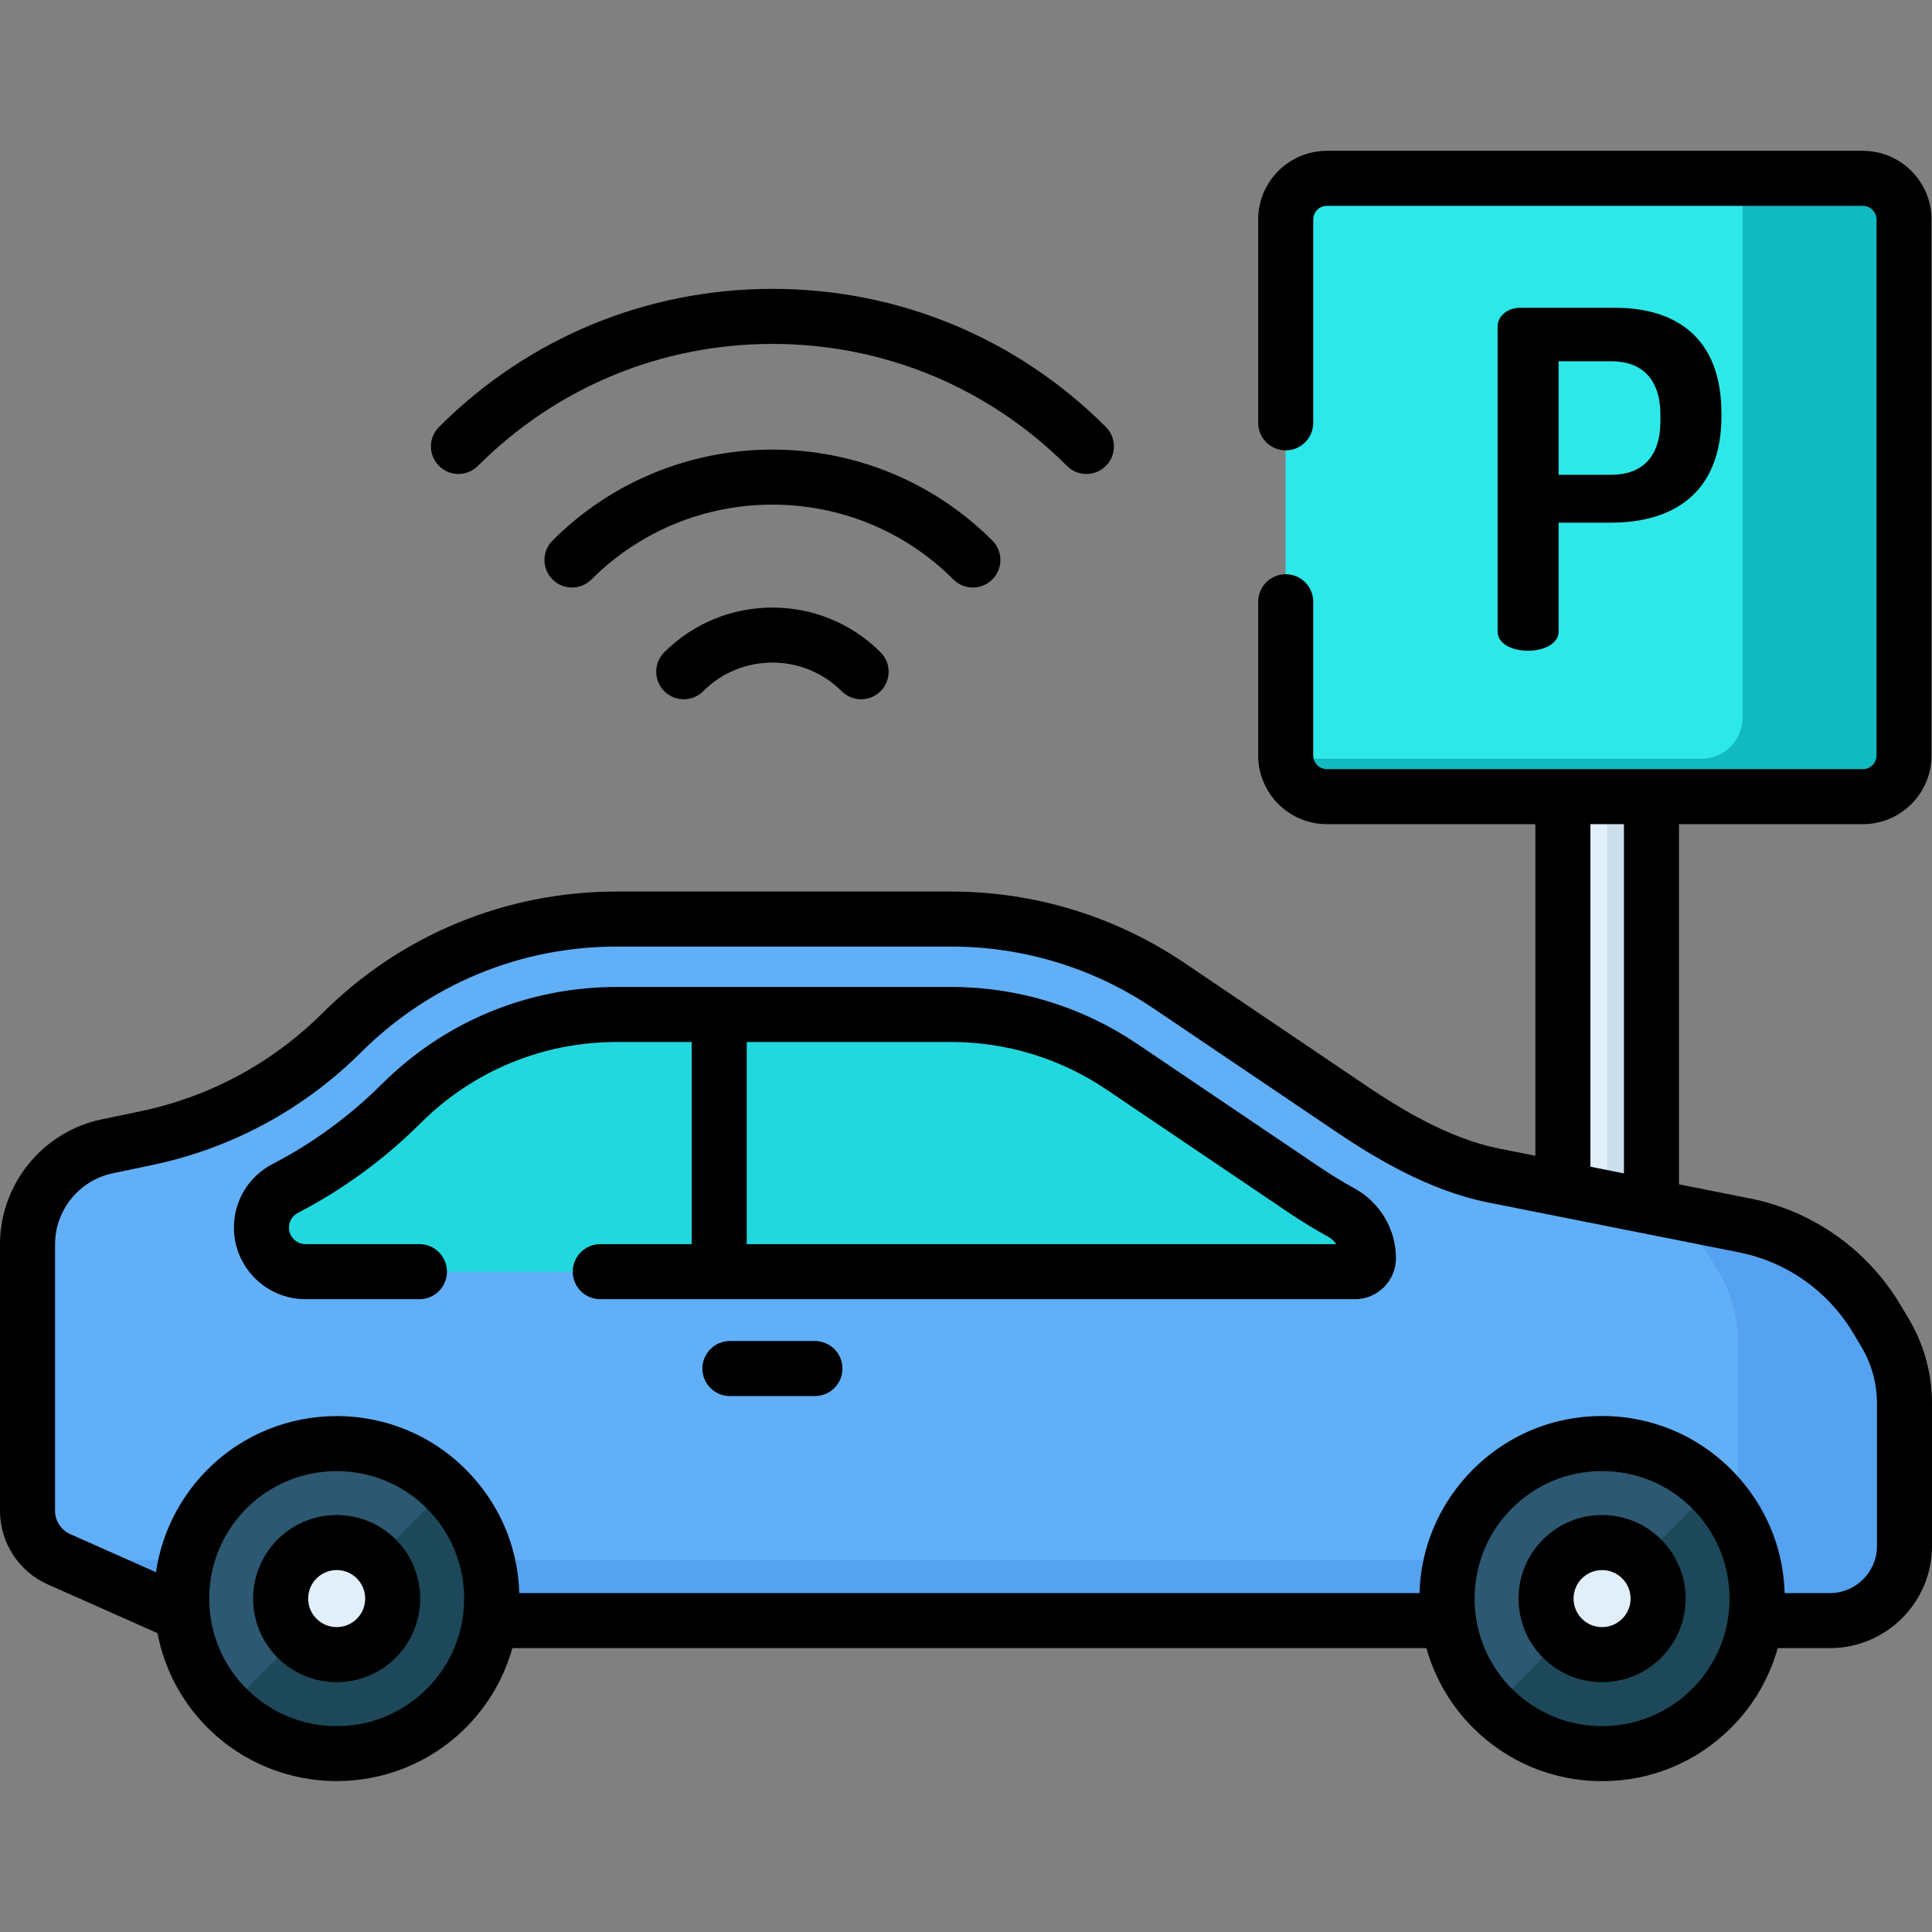 <?xml version="1.0" encoding="iso-8859-1"?>
<!-- Generator: Adobe Illustrator 19.0.0, SVG Export Plug-In . SVG Version: 6.00 Build 0)  -->
<svg version="1.1" id="Capa_1" xmlns="http://www.w3.org/2000/svg" xmlns:xlink="http://www.w3.org/1999/xlink" x="0px" y="0px"
	 viewBox="0 0 512.002 512.002" style="enable-background:new 0 0 512.002 512.002;" xml:space="preserve">
<rect x="0" y="0" width="512.002" height="512.002" fill="#808080" stroke="none"/>
<rect x="414.19" y="176.151" style="fill:#E1EFFB;" width="23.472" height="288.58"/>
<rect x="425.92" y="176.151" style="fill:#CCDFED;" width="11.736" height="288.58"/>
<g>
	<path style="fill:#2DE8E8;" d="M493.681,211.12H351.63c-6.021,0-10.903-4.881-10.903-10.903V58.165
		c0-6.021,4.881-10.903,10.903-10.903h142.052c6.021,0,10.902,4.881,10.902,10.903v142.052
		C504.584,206.238,499.703,211.12,493.681,211.12z"/>
	<path style="fill:#2DE8E8;" d="M493.681,47.263H351.63c-6.021,0-10.902,4.881-10.902,10.902v142.052
		c0,6.021,4.881,10.903,10.902,10.903h142.052c6.021,0,10.902-4.881,10.902-10.903V58.165
		C504.584,52.144,499.703,47.263,493.681,47.263z"/>
</g>
<path style="fill:#11B9C1;" d="M493.681,47.263h-28.11h-3.82c0.022,0.284,0.043,0.569,0.043,0.859v142.052
	c0,6.021-4.881,10.903-10.902,10.903H340.77c0.091,1.169,0.376,2.281,0.806,3.317h-0.017c0.339,0.817,0.779,1.58,1.297,2.282
	c0.029,0.039,0.058,0.077,0.087,0.115c0.163,0.215,0.333,0.423,0.511,0.625c0.037,0.042,0.073,0.085,0.111,0.126
	c0.205,0.226,0.418,0.446,0.642,0.654c0.004,0.003,0.007,0.007,0.011,0.011c0.234,0.217,0.478,0.424,0.73,0.62
	c0.039,0.03,0.08,0.058,0.12,0.088c0.204,0.154,0.413,0.301,0.627,0.441c0.074,0.048,0.149,0.094,0.224,0.141
	c0.194,0.119,0.391,0.232,0.592,0.34c0.077,0.041,0.154,0.084,0.232,0.123c0.25,0.126,0.505,0.243,0.766,0.35
	c0.027,0.011,0.052,0.024,0.079,0.035c0.287,0.115,0.581,0.216,0.88,0.306c0.084,0.025,0.17,0.046,0.255,0.069
	c0.218,0.06,0.438,0.115,0.661,0.162c0.105,0.022,0.211,0.042,0.317,0.061c0.219,0.039,0.44,0.071,0.663,0.096
	c0.099,0.011,0.197,0.025,0.296,0.034c0.32,0.028,0.642,0.047,0.969,0.047h142.052c6.021,0,10.902-4.881,10.902-10.903V58.165
	C504.584,52.144,499.703,47.263,493.681,47.263z"/>
<path d="M396.887,86.536c0-2.611,2.362-4.974,6.093-4.974h24.991c15.791,0,28.225,7.585,28.225,27.977v0.745
	c0,20.391-12.807,28.225-29.219,28.225H413.05v28.846c0,3.358-4.103,5.098-8.082,5.098c-4.103,0-8.082-1.741-8.082-5.098V86.536
	H396.887z M413.05,95.736v30.091h13.926c8.082,0,13.055-4.601,13.055-14.299v-1.492c0-9.698-4.973-14.299-13.055-14.299H413.05
	V95.736z"/>
<path style="fill:#61AFF7;" d="M7.294,329.744v70.641c0,5.553,3.27,10.585,8.344,12.84l32.399,14.4
	c2.751,1.223,5.729,1.855,8.74,1.855h428.177c10.909,0,19.753-8.844,19.753-19.753v-37.832c0-6.648-1.813-13.17-5.244-18.864
	l-2.304-3.824c-7.643-12.684-20.277-21.559-34.801-24.447l-66.57-13.238c-13.481-2.681-26.292-9.97-37.681-17.664l-48.243-32.591
	c-17.079-11.538-37.22-17.704-57.831-17.704h-88.55c-27.332,0-53.55,10.831-72.913,30.122l0,0
	c-14.176,14.123-32.148,23.825-51.734,27.927l-10.472,2.193C16.087,306.375,7.294,317.201,7.294,329.744z"/>
<path style="fill:#55A2F0;" d="M499.462,353.03l-2.304-3.824c-7.643-12.684-20.277-21.559-34.801-24.447l-19.504-3.879
	c3.968,3.509,7.429,7.623,10.218,12.252l2.304,3.824c3.431,5.694,5.244,12.216,5.244,18.864v37.832
	c0,10.909-8.844,19.753-19.752,19.753H16.046l31.992,14.219c2.751,1.223,5.729,1.855,8.74,1.855h428.177
	c10.909,0,19.752-8.844,19.752-19.753v-37.832C504.707,365.246,502.893,358.724,499.462,353.03z"/>
<path style="fill:#21D8DE;" d="M69.283,325.32c0-4.361,2.431-8.353,6.301-10.363c11.273-5.853,21.646-13.419,30.771-22.511
	c15.277-15.219,35.565-23.6,57.127-23.6h88.551c16.148,0,31.928,4.83,45.309,13.87l48.244,32.592
	c3.197,2.159,6.473,4.16,9.822,6.001c4.438,2.44,7.242,7.053,7.242,12.117l0,0c0,1.977-1.603,3.58-3.58,3.58H80.97
	C74.515,337.006,69.283,331.774,69.283,325.32L69.283,325.32z"/>
<g>
	<circle style="fill:#2C5871;" cx="424.56" cy="423.641" r="41.09"/>
	<circle style="fill:#2C5871;" cx="89.22" cy="423.641" r="41.09"/>
</g>
<path style="fill:#1D4859;" d="M118.282,452.702c16.048-16.048,16.048-42.068,0-58.117l-58.117,58.117
	C76.214,468.751,102.234,468.751,118.282,452.702z"/>
<circle style="fill:#E1EFFB;" cx="89.22" cy="423.641" r="14.85"/>
<path style="fill:#1D4859;" d="M453.623,452.702c16.048-16.048,16.049-42.068,0-58.117l-58.117,58.117
	C411.555,468.751,437.575,468.751,453.623,452.702z"/>
<circle style="fill:#E1EFFB;" cx="424.56" cy="423.641" r="14.85"/>
<path d="M126.649,123.472c20.849-20.848,48.568-32.33,78.052-32.33s57.204,11.482,78.052,32.33c1.425,1.424,3.292,2.136,5.158,2.136
	s3.733-0.712,5.158-2.136c2.848-2.848,2.848-7.467,0-10.315c-23.604-23.604-54.986-36.603-88.367-36.603
	s-64.763,12.999-88.367,36.603c-2.849,2.848-2.849,7.466,0,10.315C119.183,126.32,123.801,126.32,126.649,123.472z"/>
<path d="M257.82,155.699c1.866,0,3.733-0.712,5.158-2.136c2.848-2.848,2.848-7.467,0-10.315c-32.134-32.134-84.419-32.134-116.552,0
	c-2.849,2.848-2.849,7.467,0,10.315c2.848,2.848,7.467,2.848,10.315,0c26.446-26.445,69.476-26.445,95.922,0
	C254.087,154.987,255.953,155.699,257.82,155.699z"/>
<path d="M176.04,172.862c-2.849,2.848-2.849,7.466,0,10.315c2.848,2.849,7.467,2.848,10.315,0c10.117-10.116,26.577-10.116,36.694,0
	c1.424,1.425,3.291,2.136,5.157,2.136s3.733-0.712,5.157-2.136c2.849-2.849,2.849-7.466,0-10.315
	C217.559,157.058,191.844,157.058,176.04,172.862z"/>
<path d="M358.922,314.919c-3.156-1.737-6.27-3.639-9.254-5.655l-48.245-32.592c-14.642-9.892-31.722-15.12-49.392-15.12H163.48
	c-23.505,0-45.621,9.137-62.275,25.727c-8.56,8.529-18.312,15.663-28.985,21.205c-6.312,3.278-10.233,9.729-10.233,16.836
	c0,10.466,8.514,18.98,18.98,18.98h30.19c4.028,0,7.294-3.266,7.294-7.294c0-4.028-3.266-7.294-7.294-7.294h-30.19
	c-2.422,0-4.393-1.971-4.393-4.393c0-1.641,0.907-3.131,2.368-3.889c11.991-6.226,22.946-14.24,32.558-23.817
	c13.9-13.848,32.36-21.474,51.979-21.474h19.825v53.573h-24.232c-4.028,0-7.294,3.266-7.294,7.294c0,4.028,3.266,7.294,7.294,7.294
	H359.07c5.996,0,10.874-4.878,10.874-10.874C369.944,325.748,365.72,318.656,358.922,314.919z M197.894,329.713V276.14h54.138
	c14.749,0,29.005,4.364,41.226,12.62l48.245,32.592c3.35,2.263,6.845,4.399,10.391,6.349c0.918,0.505,1.687,1.199,2.265,2.012
	H197.894z"/>
<path d="M215.966,355.388h-22.53c-4.028,0-7.294,3.266-7.294,7.294c0,4.028,3.266,7.294,7.294,7.294h22.53
	c4.028,0,7.294-3.266,7.294-7.294C223.26,358.654,219.994,355.388,215.966,355.388z"/>
<path d="M505.709,349.266l-2.304-3.824c-8.683-14.409-23.126-24.555-39.625-27.837l-18.831-3.745v-95.447h48.732
	c10.034,0,18.196-8.163,18.196-18.196V58.166c0-10.034-8.163-18.196-18.196-18.196H351.63c-10.034,0-18.196,8.163-18.196,18.196
	v53.885c0,4.028,3.265,7.294,7.294,7.294s7.294-3.266,7.294-7.294V58.166c0-1.99,1.619-3.609,3.609-3.609h142.052
	c1.99,0,3.609,1.619,3.609,3.609v142.052c0,1.99-1.619,3.609-3.609,3.609h-56.025h-23.472H351.63c-1.99,0-3.609-1.619-3.609-3.609
	v-40.749c0-4.028-3.265-7.294-7.294-7.294s-7.294,3.266-7.294,7.294v40.749c0,10.034,8.163,18.196,18.196,18.196h55.261v87.879
	l-9.68-1.925c-13.36-2.657-26.385-10.72-35.021-16.555l-48.244-32.591c-18.355-12.399-39.764-18.953-61.914-18.953h-88.55
	c-29.465,0-57.188,11.453-78.061,32.248c-13.208,13.159-29.834,22.134-48.081,25.956l-10.472,2.193
	C11.299,299.926,0,313.838,0,329.744v70.64c0,8.426,4.975,16.083,12.676,19.505l29.052,12.912
	c1.757,9.187,6.183,17.96,13.281,25.058c9.433,9.433,21.824,14.15,34.216,14.15s24.782-4.717,34.216-14.15
	c6.067-6.067,10.171-13.36,12.336-21.087h242.236c2.165,7.727,6.27,15.02,12.337,21.087c9.14,9.139,21.29,14.173,34.216,14.173
	c12.925,0,25.077-5.033,34.217-14.173c6.067-6.067,10.171-13.36,12.336-21.087h13.837c14.913,0,27.046-12.133,27.046-27.046v-37.832
	C512,363.92,509.824,356.096,505.709,349.266z M421.478,218.413h8.884v92.546l-8.884-1.767V218.413z M113.125,447.545
	c-6.384,6.384-14.872,9.9-23.901,9.9s-17.517-3.516-23.901-9.9c-10.241-10.241-12.519-25.47-6.845-37.936
	c0.046-0.1,0.09-0.201,0.136-0.301c0.173-0.37,0.356-0.736,0.543-1.1c0.088-0.172,0.176-0.343,0.268-0.513
	c0.169-0.316,0.345-0.63,0.525-0.942c0.124-0.215,0.251-0.428,0.38-0.64c0.167-0.275,0.336-0.549,0.512-0.82
	c0.159-0.245,0.323-0.487,0.489-0.728c0.164-0.239,0.327-0.479,0.497-0.714c0.195-0.269,0.398-0.533,0.602-0.797
	c0.159-0.206,0.314-0.414,0.478-0.617c0.24-0.297,0.491-0.587,0.741-0.877c0.143-0.165,0.28-0.334,0.426-0.497
	c0.372-0.413,0.755-0.818,1.149-1.215c0.034-0.034,0.065-0.07,0.099-0.104c0.075-0.075,0.154-0.145,0.23-0.219
	c0.334-0.328,0.67-0.652,1.013-0.963c0.089-0.081,0.183-0.156,0.273-0.236c0.342-0.303,0.686-0.604,1.038-0.891
	c0.033-0.027,0.068-0.052,0.101-0.079c12.363-10.005,30.194-9.993,42.542,0.04c0.014,0.012,0.029,0.022,0.044,0.034
	c0.377,0.307,0.746,0.629,1.113,0.955c0.066,0.058,0.134,0.113,0.199,0.172c0.424,0.383,0.84,0.778,1.248,1.186
	c0.44,0.44,0.864,0.893,1.276,1.352c0.181,0.202,0.352,0.409,0.527,0.614c0.214,0.25,0.429,0.501,0.635,0.756
	c0.231,0.287,0.454,0.579,0.674,0.871c0.124,0.163,0.247,0.327,0.367,0.492c0.267,0.368,0.527,0.74,0.778,1.117
	c0.043,0.064,0.085,0.129,0.127,0.193C126.088,418.243,124.628,436.041,113.125,447.545z M448.466,447.545
	c-6.385,6.384-14.873,9.9-23.902,9.9c-9.029,0-17.516-3.516-23.9-9.9c-11.505-11.504-12.965-29.305-4.384-42.409
	c0.041-0.063,0.082-0.126,0.124-0.188c0.251-0.378,0.512-0.751,0.78-1.121c0.119-0.164,0.241-0.326,0.364-0.487
	c0.221-0.294,0.445-0.587,0.678-0.876c0.205-0.253,0.417-0.501,0.63-0.749c0.177-0.207,0.35-0.417,0.533-0.62
	c0.412-0.459,0.836-0.911,1.276-1.351c6.384-6.384,14.871-9.9,23.9-9.9s17.517,3.516,23.901,9.9c0.44,0.44,0.864,0.893,1.276,1.352
	c0.182,0.202,0.353,0.41,0.529,0.616c0.214,0.249,0.428,0.499,0.633,0.753c0.232,0.288,0.455,0.58,0.676,0.873
	c0.123,0.163,0.246,0.326,0.366,0.491c0.267,0.369,0.528,0.74,0.778,1.117c0.043,0.064,0.085,0.128,0.127,0.192
	C461.429,418.242,459.969,436.042,448.466,447.545z M497.413,409.726c0,6.87-5.589,12.459-12.459,12.459h-12.008
	c-0.286-10.579-4.02-20.672-10.74-28.947c-0.045-0.056-0.088-0.114-0.134-0.17c-0.416-0.507-0.847-1.004-1.285-1.498
	c-0.112-0.126-0.218-0.256-0.331-0.382c-0.464-0.511-0.944-1.012-1.432-1.506c-0.083-0.084-0.159-0.172-0.243-0.255
	c-6.284-6.283-13.991-10.626-22.394-12.726c-3.82-0.955-7.783-1.446-11.823-1.446c-3.231,0-6.414,0.315-9.514,0.929
	c-9.299,1.844-17.847,6.389-24.702,13.243c-0.082,0.082-0.157,0.168-0.238,0.251c-0.49,0.497-0.972,0.999-1.437,1.512
	c-0.11,0.121-0.212,0.247-0.32,0.369c-0.442,0.498-0.878,1-1.297,1.512c-0.042,0.051-0.081,0.104-0.123,0.156
	c-6.725,8.276-10.463,18.375-10.75,28.959H137.605c-0.287-10.597-4.033-20.708-10.775-28.991c-0.031-0.039-0.061-0.078-0.092-0.117
	c-0.44-0.538-0.897-1.065-1.362-1.587c-0.086-0.096-0.166-0.195-0.253-0.291c-0.545-0.601-1.105-1.193-1.684-1.772
	c-2.358-2.358-4.902-4.422-7.583-6.191c-8.046-5.306-17.339-7.959-26.632-7.959c-12.391,0-24.783,4.717-34.216,14.15
	c-0.539,0.539-1.06,1.092-1.57,1.652c-0.151,0.166-0.296,0.335-0.445,0.502c-0.36,0.407-0.714,0.818-1.059,1.234
	c-0.153,0.185-0.306,0.371-0.456,0.559c-0.357,0.445-0.705,0.895-1.045,1.35c-0.106,0.142-0.215,0.281-0.318,0.424
	c-0.914,1.251-1.762,2.541-2.546,3.864c-0.022,0.037-0.043,0.075-0.065,0.112c-0.383,0.651-0.75,1.311-1.101,1.978
	c-0.01,0.019-0.02,0.039-0.031,0.058c-2.543,4.839-4.253,10.073-5.037,15.502l-22.733-10.104c-2.438-1.084-4.013-3.508-4.013-6.175
	v-70.64c0-9.041,6.423-16.948,15.272-18.802l10.472-2.193c21.02-4.403,40.172-14.742,55.386-29.899
	c18.12-18.053,42.186-27.995,67.765-27.995h88.55c19.229,0,37.814,5.69,53.748,16.453l48.244,32.591
	c9.681,6.541,24.396,15.603,40.341,18.775l66.57,13.238c12.482,2.483,23.407,10.158,29.976,21.058l2.304,3.824l0,0
	c2.747,4.557,4.198,9.779,4.198,15.1v37.832H497.413z"/>
<path d="M89.224,401.5c-5.915,0-11.476,2.304-15.658,6.486l0,0c-4.182,4.182-6.486,9.743-6.486,15.658
	c0,5.915,2.304,11.476,6.486,15.658c4.182,4.182,9.743,6.486,15.659,6.486c5.915,0,11.476-2.303,15.658-6.486
	c8.634-8.634,8.634-22.682,0-31.316C100.699,403.803,95.139,401.5,89.224,401.5z M94.567,428.987
	c-1.427,1.427-3.325,2.213-5.343,2.213c-2.019,0-3.916-0.786-5.343-2.214c-1.427-1.427-2.214-3.324-2.214-5.343
	c0-2.019,0.786-3.916,2.214-5.343l0,0c1.427-1.427,3.324-2.214,5.343-2.214c2.018,0,3.916,0.786,5.343,2.214
	C97.513,421.247,97.513,426.041,94.567,428.987z"/>
<path d="M424.564,401.5c-5.915,0-11.475,2.303-15.659,6.486c-8.633,8.634-8.633,22.682,0,31.316
	c4.183,4.183,9.744,6.486,15.659,6.486c5.916,0,11.476-2.303,15.658-6.485c4.183-4.182,6.486-9.743,6.486-15.658
	c0-5.915-2.303-11.476-6.485-15.658C436.041,403.804,430.48,401.5,424.564,401.5z M429.907,428.988
	c-1.427,1.427-3.324,2.213-5.343,2.213c-2.018,0-3.916-0.786-5.343-2.213c-2.946-2.946-2.946-7.74,0-10.686
	c1.427-1.427,3.325-2.214,5.343-2.214c2.019,0,3.916,0.786,5.344,2.214c1.427,1.427,2.213,3.324,2.213,5.343
	C432.121,425.662,431.336,427.56,429.907,428.988z"/>
<g>
</g>
<g>
</g>
<g>
</g>
<g>
</g>
<g>
</g>
<g>
</g>
<g>
</g>
<g>
</g>
<g>
</g>
<g>
</g>
<g>
</g>
<g>
</g>
<g>
</g>
<g>
</g>
<g>
</g>
</svg>
